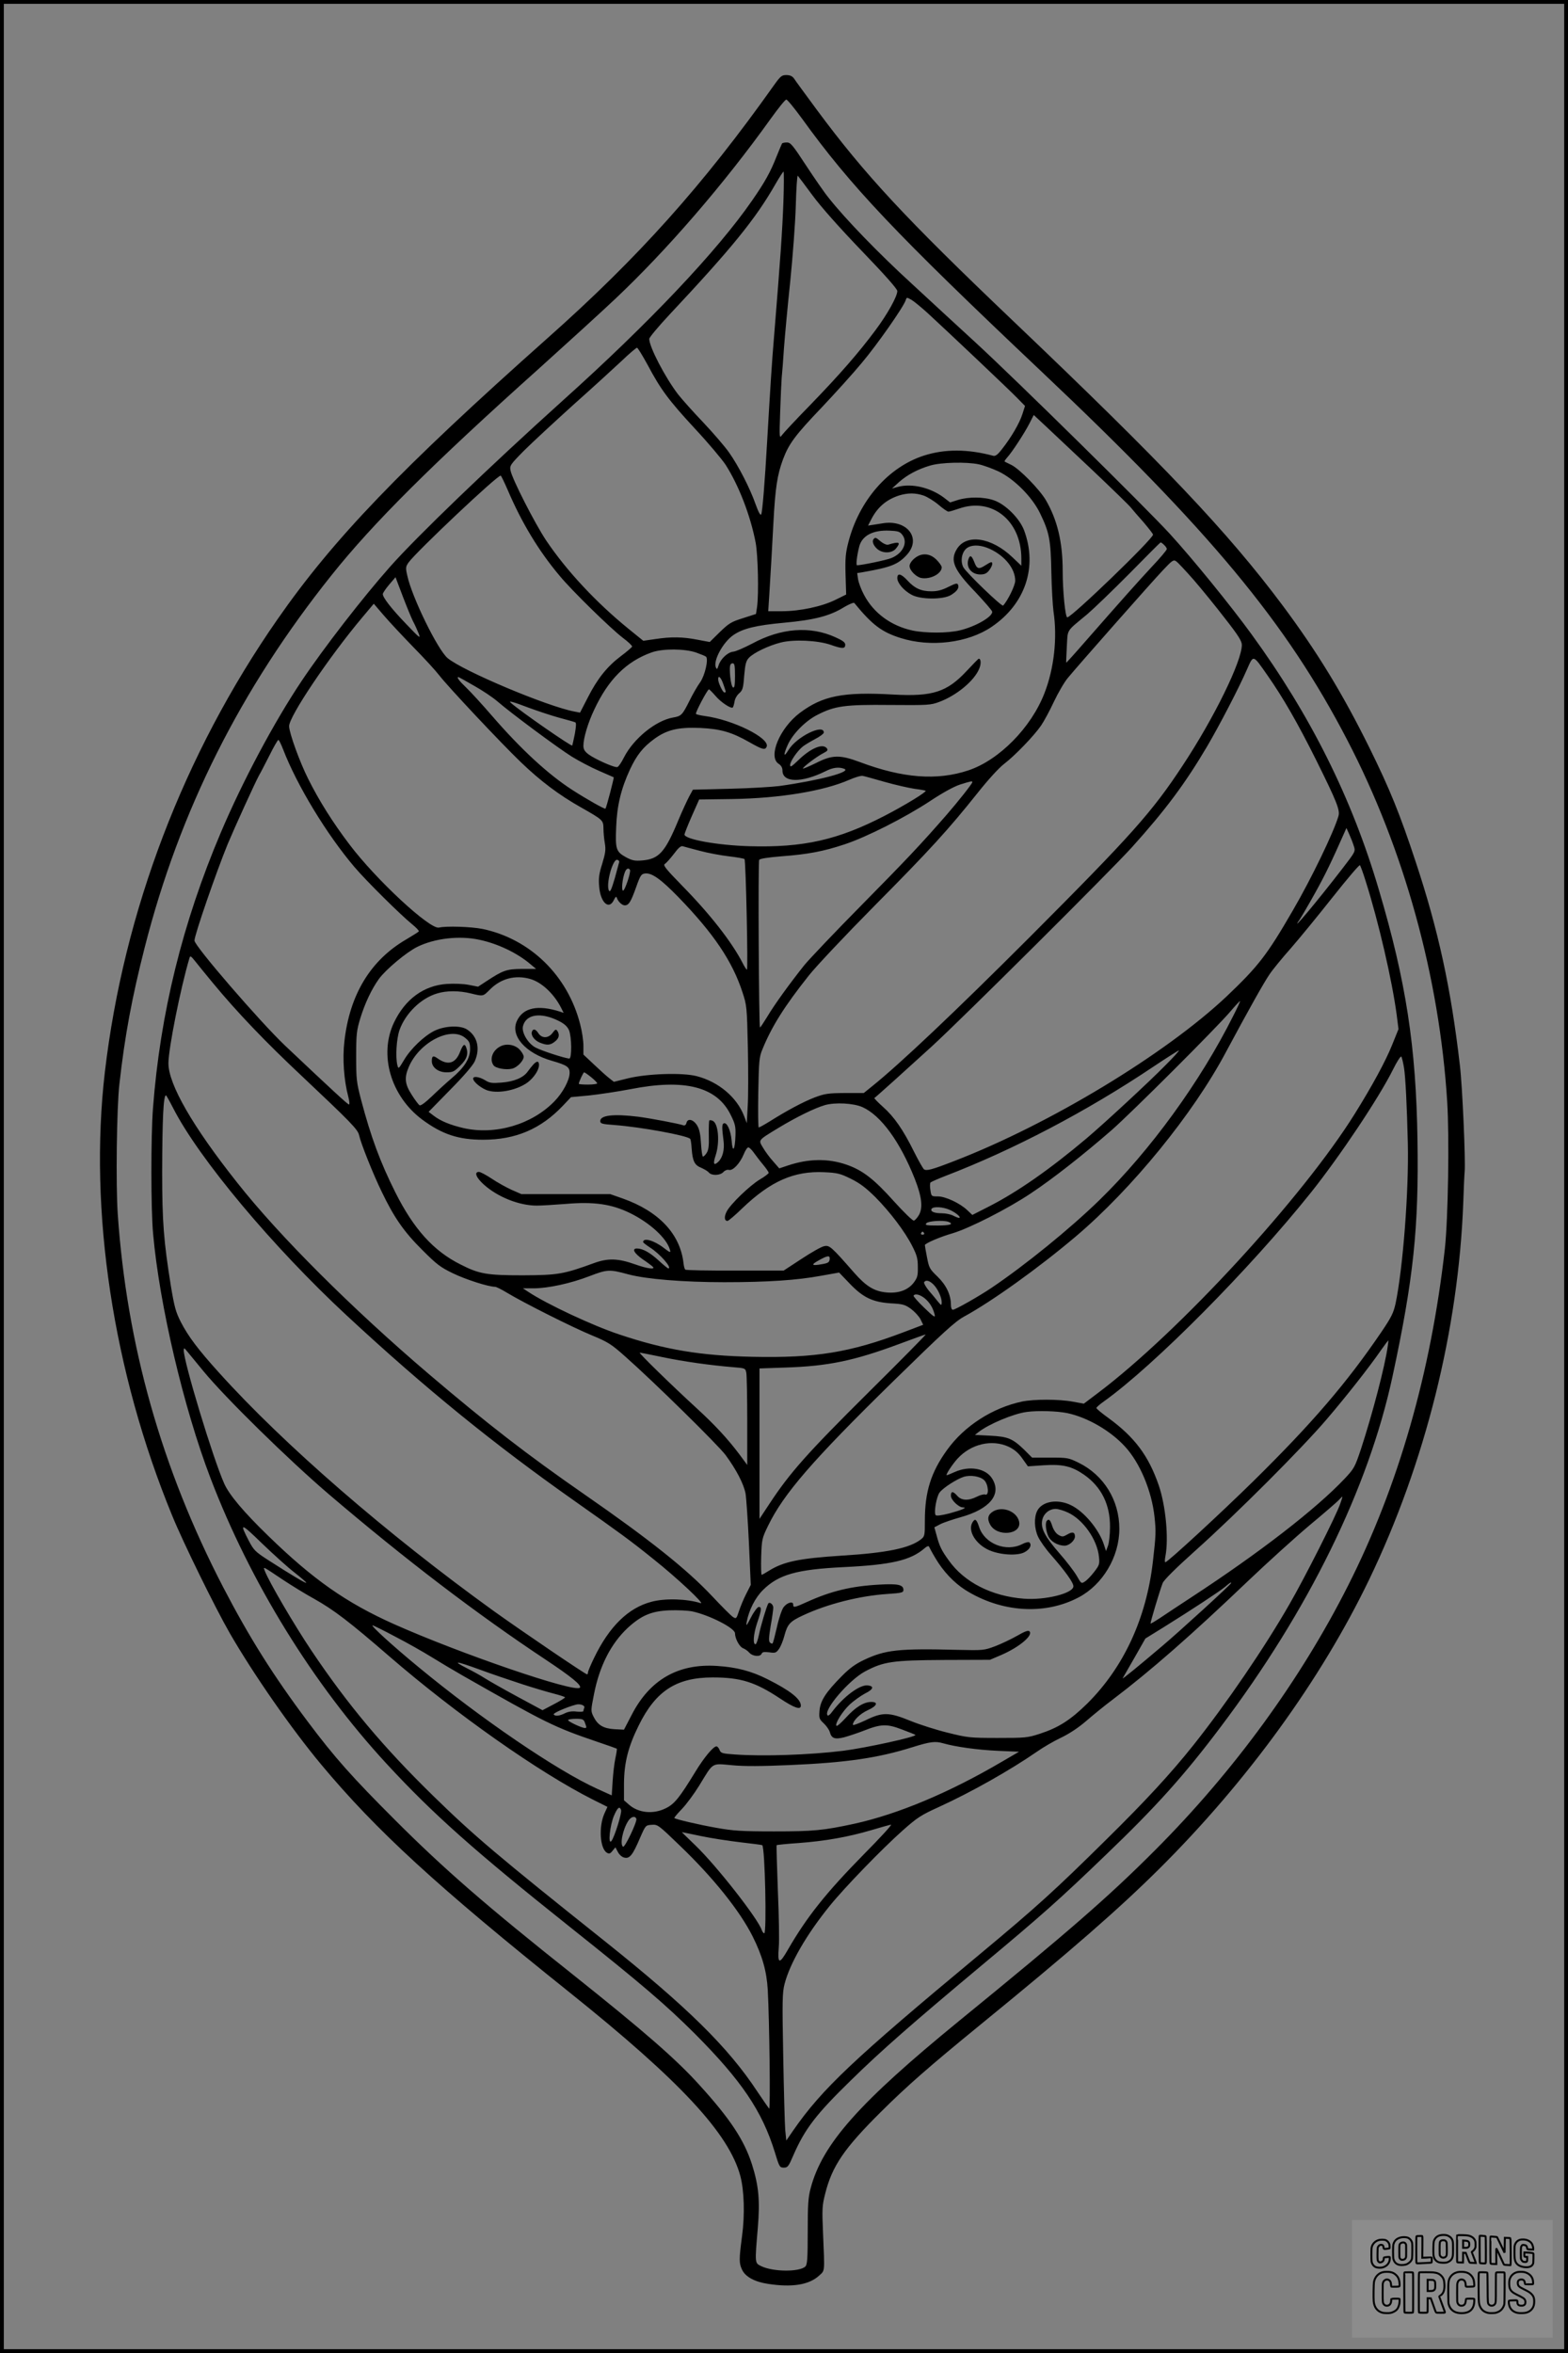 <?xml version="1.0" encoding="UTF-8"?>
<svg xmlns="http://www.w3.org/2000/svg" version="1.0" width="1024pt" height="1536pt" viewBox="0 0 1024 1536" preserveAspectRatio="xMidYMid meet">
  <rect x="0" y="0" width="1024" height="1536" fill="#808080" stroke="none"/>
  <g transform="translate(0.00 0.00) scale(1)">
    <g transform="translate(0,1536) scale(0.1,-0.1)" fill="#000000" stroke="none">
      <path d="M5054 14803 c-461 -650 -885 -1124 -1479 -1651 -957 -851 -1398 -1310 -1763 -1835 -613 -880 -1004 -1908 -1127 -2954 -106 -908 53 -1958 440 -2898 71 -174 279 -598 375 -765 154 -267 402 -624 598 -859 359 -430 752 -791 1624 -1489 723 -579 1039 -920 1113 -1197 25 -95 30 -253 11 -392 -20 -152 -20 -177 0 -219 22 -47 83 -80 171 -93 156 -24 266 -6 331 53 40 37 38 15 27 276 -7 160 -6 182 14 260 45 180 123 295 365 535 168 167 313 294 646 566 597 487 906 757 1171 1020 576 573 1056 1235 1371 1889 366 761 583 1632 614 2460 3 91 7 181 9 200 7 66 -15 565 -31 695 -58 503 -141 884 -289 1330 -102 309 -167 470 -300 740 -176 356 -341 627 -569 933 -358 479 -777 921 -1761 1858 -700 667 -966 952 -1282 1379 -73 99 -140 190 -148 203 -11 15 -26 22 -50 22 -30 0 -38 -7 -81 -67z m182 -215 c321 -445 610 -750 1564 -1652 1102 -1041 1601 -1641 1998 -2406 371 -712 602 -1547 653 -2360 15 -237 6 -764 -15 -960 -91 -810 -304 -1552 -632 -2200 -311 -616 -745 -1211 -1259 -1726 -303 -304 -565 -532 -1280 -1115 -655 -535 -895 -805 -971 -1094 -16 -58 -19 -108 -19 -282 0 -177 -3 -215 -15 -228 -38 -37 -211 -36 -289 2 -42 21 -42 14 -22 250 15 179 6 276 -39 417 -51 157 -141 294 -341 514 -152 169 -364 353 -831 725 -563 447 -837 685 -1159 1007 -281 281 -394 408 -568 640 -228 304 -384 553 -554 880 -402 775 -629 1579 -688 2435 -13 188 -7 700 11 850 35 313 82 565 165 890 227 892 626 1687 1220 2430 271 340 660 727 1358 1352 182 164 405 367 495 452 338 319 709 748 1016 1177 49 68 94 124 101 124 7 0 52 -55 101 -122z"></path>
      <path d="M5107 14423 c-3 -5 -19 -44 -37 -88 -39 -99 -75 -164 -159 -285 -227 -328 -671 -798 -1236 -1305 -474 -427 -949 -883 -1128 -1085 -178 -201 -431 -527 -577 -745 -179 -267 -385 -653 -528 -990 -250 -589 -396 -1181 -443 -1800 -14 -187 -14 -660 1 -820 41 -461 199 -1135 375 -1595 259 -678 669 -1343 1150 -1864 303 -328 574 -569 1202 -1069 471 -375 621 -504 809 -691 306 -307 441 -506 524 -775 29 -96 32 -101 59 -101 25 0 31 8 61 78 76 175 149 270 378 493 198 194 398 369 849 746 397 331 514 435 812 722 331 317 515 522 752 837 575 762 966 1559 1123 2289 137 637 172 969 163 1543 -9 609 -75 1037 -252 1633 -176 598 -446 1139 -832 1669 -139 191 -385 493 -534 656 -160 174 -993 995 -1269 1249 -108 99 -297 273 -420 387 -213 195 -428 417 -538 556 -28 34 -94 130 -148 212 -87 133 -101 150 -125 150 -15 0 -30 -3 -32 -7z m9 -385 c-7 -186 -19 -361 -60 -863 -15 -174 -26 -352 -46 -695 -15 -264 -31 -464 -39 -478 -5 -9 -18 15 -36 65 -37 106 -113 253 -173 338 -27 39 -103 127 -168 196 -66 69 -140 152 -166 185 -84 110 -188 309 -188 362 0 9 59 80 131 157 406 433 563 625 693 853 26 45 50 82 53 82 3 0 3 -91 -1 -202z m190 47 c55 -75 176 -211 321 -362 153 -159 233 -249 233 -263 0 -35 -65 -152 -143 -256 -107 -144 -233 -289 -424 -486 -93 -95 -176 -184 -186 -198 -17 -24 -18 -20 -12 150 3 96 8 198 10 225 3 28 10 115 15 195 6 80 24 276 41 435 16 160 33 381 36 493 3 112 9 199 13 195 4 -4 47 -62 96 -128z m748 -765 c119 -109 538 -505 590 -559 l50 -51 -17 -53 c-19 -60 -73 -152 -132 -227 -30 -39 -45 -50 -60 -45 -165 44 -314 45 -451 1 -233 -75 -424 -293 -494 -567 -18 -70 -21 -105 -18 -212 l4 -128 -71 -35 c-87 -43 -231 -74 -349 -74 l-89 0 7 108 c11 184 16 261 27 472 12 226 25 311 63 413 38 100 78 155 252 337 86 91 204 221 261 290 100 118 275 368 288 411 6 19 7 19 37 2 17 -10 62 -47 102 -83z m-1824 -343 c85 -160 136 -229 310 -417 85 -91 173 -196 198 -233 86 -134 163 -332 197 -510 15 -81 21 -333 9 -420 l-7 -45 -84 -27 c-77 -24 -92 -33 -152 -91 l-66 -65 -80 15 c-96 19 -173 20 -277 4 l-77 -11 -95 77 c-213 173 -406 380 -540 579 -73 110 -222 401 -232 456 -6 31 -2 38 87 128 52 52 198 187 324 301 127 113 270 244 318 289 48 46 92 83 97 83 5 0 36 -51 70 -113z m2901 -683 c129 -122 243 -233 254 -247 11 -14 48 -57 83 -96 34 -40 62 -76 62 -81 0 -28 -531 -540 -560 -540 -13 0 -30 171 -30 302 0 190 -35 335 -111 465 -42 70 -170 201 -224 228 -22 10 -42 21 -44 22 -3 2 5 13 16 26 31 33 117 165 147 225 l27 53 73 -68 c40 -37 178 -168 307 -289z m-739 35 c29 -6 87 -27 128 -46 103 -49 220 -166 272 -273 61 -126 70 -173 74 -385 2 -104 9 -220 14 -257 26 -172 4 -372 -59 -533 -87 -225 -296 -437 -497 -504 -205 -68 -428 -51 -708 54 -131 49 -181 48 -287 -6 -45 -22 -83 -38 -85 -36 -6 6 93 81 134 101 27 14 31 20 21 32 -27 33 -106 -1 -186 -79 -44 -42 -53 -48 -53 -31 0 24 47 92 83 121 14 11 51 33 81 49 31 16 56 35 56 42 0 60 -177 -27 -230 -113 -33 -54 -36 -35 -5 34 33 72 116 156 194 195 113 58 179 67 471 64 252 -2 268 -1 324 20 113 42 229 138 261 217 13 30 12 65 -3 65 -3 0 -38 -36 -79 -80 -129 -138 -222 -168 -478 -154 -329 19 -463 -8 -612 -120 -131 -99 -209 -286 -138 -332 17 -11 25 -26 25 -44 0 -80 125 -82 282 -4 47 24 87 29 122 15 49 -19 -164 -76 -424 -112 -47 -6 -193 -15 -325 -18 l-240 -6 -24 -44 c-13 -25 -46 -95 -72 -158 -86 -207 -126 -251 -236 -260 -48 -4 -65 0 -103 20 -67 37 -72 52 -66 197 5 141 32 252 91 379 44 93 84 143 156 196 83 61 157 79 301 73 134 -6 208 -28 322 -93 86 -49 103 -53 113 -29 21 56 -221 176 -405 200 -29 4 -55 10 -57 14 -5 8 75 160 85 160 3 0 22 -19 42 -42 35 -42 103 -87 114 -76 3 4 8 21 11 38 2 18 16 42 30 54 23 20 27 33 33 115 7 77 12 97 31 117 31 33 129 80 209 100 84 21 239 14 324 -15 76 -27 96 -27 96 0 0 15 -15 27 -64 49 -165 75 -355 61 -545 -42 -52 -27 -107 -51 -122 -52 -36 -3 -83 -47 -96 -89 -9 -27 -11 -29 -18 -14 -19 44 47 165 114 211 62 43 147 64 333 81 196 18 298 44 391 102 32 19 62 31 66 27 117 -143 179 -190 303 -229 196 -62 440 -32 594 73 220 149 301 391 212 630 -29 77 -121 170 -197 196 -65 23 -166 24 -236 2 l-50 -16 -40 31 c-88 66 -209 95 -300 71 l-40 -11 45 41 c54 48 123 85 205 109 70 21 236 25 317 8z m-3077 -166 c91 -214 204 -401 340 -562 81 -98 332 -343 413 -405 35 -26 62 -52 60 -57 -2 -5 -34 -33 -73 -62 -89 -67 -153 -146 -216 -270 l-51 -99 -36 7 c-175 32 -731 266 -829 349 -65 55 -233 398 -263 538 -12 52 -11 58 8 86 51 71 587 577 602 567 4 -2 24 -44 45 -92z m2717 -38 c25 -9 69 -36 97 -60 29 -25 58 -45 65 -45 6 0 37 9 69 20 214 75 406 -77 407 -324 l0 -49 -58 55 c-137 131 -301 155 -363 54 -46 -75 -21 -134 121 -281 60 -64 110 -121 110 -129 0 -34 -111 -97 -212 -121 -79 -19 -223 -19 -309 -1 -139 30 -253 113 -316 232 -18 33 -35 79 -39 101 l-6 42 38 6 c182 32 229 50 287 114 95 105 5 227 -151 206 -20 -3 -52 -8 -70 -11 l-33 -5 20 39 c41 81 100 131 184 158 57 17 105 17 159 -1z m-141 -254 c41 -50 7 -123 -70 -154 -31 -13 -194 -47 -224 -47 -8 0 -1 62 14 121 18 72 89 110 198 105 53 -2 67 -6 82 -25z m1711 -68 c10 -9 18 -21 18 -27 0 -7 -44 -59 -98 -116 -92 -99 -192 -211 -447 -502 -60 -69 -111 -125 -112 -124 -1 0 1 48 4 105 7 117 -8 94 133 211 41 35 165 154 275 265 110 112 202 204 204 204 3 1 13 -6 23 -16z m-1136 -27 c98 -46 164 -129 164 -207 0 -31 -50 -132 -79 -162 -9 -9 -241 215 -260 250 -23 45 -7 112 33 131 35 18 88 13 142 -12z m1330 -202 c52 -60 144 -173 204 -251 87 -111 110 -148 110 -173 0 -106 -179 -473 -385 -785 -201 -306 -334 -455 -1004 -1126 -482 -482 -845 -825 -1023 -968 l-57 -46 -123 0 c-110 -1 -131 -4 -198 -29 -75 -29 -180 -85 -296 -158 -34 -21 -65 -38 -69 -38 -4 0 -5 102 -3 228 4 207 6 232 27 282 61 150 145 283 304 483 44 56 236 260 426 452 366 369 484 499 674 737 68 86 140 165 174 191 71 54 197 185 242 251 18 26 56 96 83 154 28 59 69 130 92 157 65 79 544 622 620 702 62 66 70 71 87 59 11 -7 62 -62 115 -122z m-5099 -269 c12 -22 28 -58 37 -80 14 -37 8 -32 -80 60 -99 103 -154 174 -154 197 0 7 19 35 41 61 l42 49 47 -124 c26 -68 56 -141 67 -163z m3 -170 c70 -71 146 -154 169 -184 56 -73 402 -441 532 -566 128 -123 250 -215 394 -296 144 -82 145 -83 146 -138 0 -25 4 -68 9 -96 7 -41 4 -64 -17 -133 -21 -66 -25 -96 -20 -149 8 -105 64 -156 96 -88 10 21 16 25 19 15 8 -25 34 -50 52 -50 26 0 40 22 74 118 28 79 34 87 59 90 44 5 103 -37 217 -154 231 -238 353 -419 419 -622 28 -85 29 -95 35 -359 3 -150 3 -323 -1 -384 l-6 -111 -17 45 c-47 124 -167 225 -310 262 -92 24 -319 17 -448 -14 l-93 -23 -32 25 c-18 14 -62 54 -99 89 l-68 64 0 58 c0 32 -9 94 -21 139 -81 319 -327 558 -638 623 -75 15 -238 20 -284 9 -58 -15 -412 313 -586 544 -107 141 -198 285 -269 428 -54 107 -123 297 -124 342 -2 62 260 452 479 712 l74 88 66 -77 c36 -42 123 -135 193 -207z m1847 -35 c31 -11 60 -23 64 -27 17 -17 -8 -123 -38 -166 -17 -23 -49 -78 -71 -123 -46 -92 -53 -99 -107 -108 -113 -20 -257 -137 -320 -260 -16 -32 -35 -61 -43 -63 -16 -7 -146 51 -189 83 -25 19 -33 33 -33 56 0 49 29 148 70 234 92 198 210 316 375 375 72 26 218 25 292 -1z m3730 -148 c104 -149 196 -309 318 -553 135 -272 157 -327 146 -366 -30 -104 -177 -409 -299 -618 -168 -290 -224 -362 -431 -559 -401 -378 -1157 -835 -1779 -1075 -144 -56 -181 -66 -198 -54 -6 5 -35 55 -64 113 -72 146 -131 230 -203 294 -34 30 -59 57 -57 58 13 9 214 190 375 337 199 182 1169 1147 1307 1300 219 243 348 416 492 660 77 131 205 376 259 500 44 99 38 100 134 -37z m-3477 -3 c0 -60 -3 -80 -12 -77 -8 3 -15 31 -19 69 -6 72 -3 89 17 89 11 0 14 -18 14 -81z m-1705 -65 c54 -30 124 -77 154 -103 89 -77 391 -301 485 -360 47 -29 127 -71 178 -93 51 -22 94 -41 96 -42 3 -3 -48 -199 -54 -205 -4 -5 -125 63 -219 124 -155 100 -332 263 -520 480 -62 72 -138 155 -169 185 -49 47 -66 70 -52 70 2 0 48 -25 101 -56z m1629 9 c19 -55 19 -53 6 -53 -10 0 -40 63 -40 86 0 30 19 12 34 -33z m-1271 -153 c57 -21 147 -51 198 -65 52 -14 99 -27 105 -30 8 -2 7 -24 -2 -76 -8 -40 -16 -74 -17 -76 -7 -6 -338 223 -401 279 -19 16 12 8 117 -32z m-1604 -272 c90 -234 284 -554 466 -768 80 -94 303 -314 377 -374 26 -21 46 -42 43 -46 -2 -4 -40 -27 -83 -53 -232 -135 -369 -360 -403 -666 -13 -112 -3 -252 25 -358 8 -29 10 -53 5 -53 -8 0 -110 94 -418 385 -164 156 -591 650 -591 685 0 36 141 444 217 630 43 103 179 402 205 449 11 18 41 78 69 132 27 55 53 99 57 99 4 0 18 -28 31 -62z m3928 -212 c67 -19 155 -39 194 -45 39 -5 72 -11 74 -13 8 -7 -137 -96 -269 -164 -304 -157 -529 -208 -882 -198 -209 6 -425 45 -424 77 1 7 22 61 48 120 l48 108 219 3 c308 5 593 52 760 125 39 17 79 29 90 26 11 -2 75 -20 142 -39z m573 -2 c0 -9 -94 -128 -169 -214 -169 -194 -267 -297 -556 -590 -171 -173 -338 -349 -372 -390 -97 -122 -197 -260 -243 -338 -24 -39 -45 -71 -47 -69 -7 8 -13 1083 -5 1094 5 8 58 16 144 23 173 13 275 32 413 78 143 47 396 175 561 284 83 55 155 94 195 107 71 22 79 24 79 15z m2491 -416 c12 -36 11 -37 -72 -145 -167 -217 -355 -441 -281 -335 10 15 56 93 101 174 69 124 106 202 193 398 l11 25 18 -40 c10 -22 24 -57 30 -77z m-4271 -32 c52 -14 138 -30 190 -36 52 -6 98 -14 102 -18 9 -9 24 -722 16 -722 -3 0 -16 19 -28 43 -70 137 -214 321 -395 505 -112 115 -127 135 -112 143 9 6 35 35 58 65 28 38 45 53 57 50 9 -3 60 -16 112 -30z m-526 -72 c-1 -5 -14 -53 -29 -107 -22 -75 -31 -94 -38 -81 -22 39 25 212 55 201 7 -2 13 -8 12 -13z m4874 -124 c85 -267 173 -649 203 -873 l12 -95 -42 -104 c-42 -105 -129 -265 -243 -448 -340 -546 -1147 -1423 -1676 -1822 l-94 -71 -71 13 c-91 17 -254 17 -332 1 -194 -41 -378 -160 -490 -316 -105 -145 -145 -273 -145 -459 0 -101 -1 -105 -26 -125 -73 -57 -222 -88 -518 -106 -278 -18 -379 -39 -475 -99 -22 -14 -43 -26 -47 -26 -3 0 -5 53 -3 118 4 113 5 120 45 202 101 208 288 425 815 941 329 322 406 392 464 424 182 99 489 319 731 524 366 310 766 800 980 1203 141 263 247 453 285 508 20 30 83 107 139 170 55 63 178 213 272 332 95 120 175 214 179 210 4 -4 21 -50 37 -102z m-4804 72 c8 -14 -35 -142 -46 -136 -11 7 -3 80 13 121 9 23 23 30 33 15z m-982 -457 c118 -25 245 -85 332 -159 l37 -31 -93 0 c-101 -1 -123 -9 -234 -82 l-52 -34 -61 12 c-36 7 -96 9 -143 6 -150 -10 -272 -99 -345 -252 -100 -210 -21 -481 185 -634 130 -96 236 -131 397 -131 213 0 377 70 522 223 l52 55 118 11 c65 7 186 25 270 41 355 70 565 16 655 -168 29 -58 33 -76 31 -134 -3 -97 -19 -118 -25 -34 -6 67 -30 121 -51 113 -13 -4 -13 -28 -2 -113 8 -59 -6 -112 -35 -139 -29 -27 -35 -12 -16 44 28 87 17 211 -21 225 -9 4 -18 4 -21 2 -2 -3 -4 -46 -3 -97 2 -68 -2 -97 -14 -115 -8 -13 -19 -24 -24 -24 -5 0 -10 38 -13 83 -3 59 -10 94 -24 118 -24 41 -63 52 -71 19 -3 -13 -11 -19 -20 -16 -26 10 -211 45 -294 56 -162 20 -249 10 -249 -28 0 -17 11 -20 93 -26 172 -13 472 -68 494 -90 4 -3 8 -32 10 -64 6 -82 19 -108 62 -125 20 -9 43 -22 50 -31 19 -22 74 -20 95 3 10 11 25 17 36 14 26 -7 72 42 97 102 10 25 23 45 30 45 6 0 22 -15 34 -32 13 -18 40 -54 61 -79 21 -25 38 -50 38 -55 0 -5 -26 -25 -57 -43 -67 -40 -193 -162 -217 -209 -18 -34 -16 -62 5 -62 6 0 50 37 97 83 185 177 338 244 534 235 88 -4 106 -9 175 -43 59 -29 98 -59 159 -119 96 -97 193 -224 242 -321 30 -59 36 -81 36 -136 1 -56 -3 -70 -26 -101 -38 -50 -100 -72 -178 -65 -80 7 -134 40 -212 129 -149 170 -161 181 -196 173 -18 -3 -84 -41 -148 -83 l-116 -76 -318 0 c-175 -1 -321 2 -325 6 -4 4 -9 22 -11 40 -21 192 -161 341 -399 425 l-80 28 -290 0 -290 0 -64 28 c-35 16 -93 48 -130 73 -36 24 -74 44 -83 44 -33 0 -19 -37 31 -82 91 -82 231 -138 347 -138 27 0 112 5 189 11 183 16 300 -1 420 -60 130 -64 239 -164 260 -239 6 -21 3 -21 -39 11 -64 50 -136 70 -136 39 0 -4 20 -19 44 -35 66 -41 149 -137 120 -137 -3 0 -32 23 -63 52 -57 52 -104 78 -141 78 -36 0 -19 -31 38 -71 30 -20 59 -42 65 -48 20 -20 -35 -13 -114 15 -112 40 -178 42 -269 9 -200 -73 -237 -79 -465 -80 -235 0 -285 8 -408 71 -176 88 -305 231 -425 470 -99 198 -159 359 -224 605 -30 115 -32 135 -32 284 0 145 3 168 27 248 30 97 73 189 121 256 44 61 180 175 251 210 114 56 275 75 407 46z m-1744 -279 c161 -195 349 -391 587 -614 314 -296 362 -345 370 -382 12 -55 91 -253 148 -370 81 -169 146 -262 266 -381 94 -94 118 -112 201 -152 83 -40 230 -87 273 -87 8 0 44 -18 80 -40 108 -65 424 -224 550 -276 108 -45 128 -57 220 -139 188 -166 607 -578 656 -644 69 -94 118 -187 130 -251 5 -30 15 -177 22 -325 l12 -271 -30 -59 c-17 -33 -38 -84 -47 -112 -17 -51 -18 -52 -40 -38 -13 9 -73 69 -135 135 -165 176 -413 373 -836 666 -372 258 -631 458 -1014 784 -498 424 -977 901 -1252 1250 -292 368 -449 642 -449 779 0 96 79 491 137 686 5 18 9 16 37 -19 17 -22 69 -85 114 -140z m2073 24 c75 -21 155 -95 203 -188 l17 -34 -23 8 c-144 46 -240 27 -281 -58 -48 -97 53 -213 228 -263 97 -28 115 -40 115 -78 0 -47 -44 -130 -100 -187 -147 -151 -385 -221 -593 -174 -86 20 -150 46 -195 81 l-33 25 140 143 c90 91 148 159 161 186 38 85 18 166 -52 210 -45 27 -143 23 -211 -10 -67 -33 -155 -117 -198 -190 -36 -60 -37 -61 -44 -34 -13 53 -6 171 14 229 39 109 140 208 246 239 61 19 143 19 220 0 82 -20 79 -20 124 25 71 72 165 97 262 70z m4593 -241 c-215 -430 -542 -880 -875 -1204 -191 -186 -483 -423 -704 -572 -83 -56 -237 -143 -252 -143 -8 0 -13 13 -13 33 0 65 -31 129 -88 184 -51 49 -55 57 -68 125 -8 40 -14 76 -14 80 0 11 99 54 180 77 111 33 361 160 512 261 142 94 342 251 528 413 129 113 683 666 775 774 33 39 61 69 63 68 2 -2 -18 -45 -44 -96z m-4402 -35 c35 -18 53 -35 64 -59 18 -44 19 -185 2 -185 -28 1 -182 51 -221 72 -50 27 -91 98 -82 138 19 80 117 95 237 34z m-613 -110 c27 -22 31 -33 31 -73 0 -61 -38 -121 -123 -192 -34 -29 -92 -82 -128 -117 -42 -40 -72 -62 -79 -57 -7 4 -30 35 -51 68 -45 70 -50 111 -19 183 70 162 276 267 369 188z m4575 -175 c-112 -114 -401 -381 -519 -481 -240 -202 -448 -347 -633 -442 l-112 -57 -33 31 c-48 46 -143 90 -192 90 -42 0 -43 0 -49 42 -4 23 -3 45 1 49 4 4 49 24 98 43 445 171 921 421 1350 708 94 63 172 112 174 111 3 -2 -35 -44 -85 -94z m1555 -19 c10 -63 19 -246 25 -495 7 -310 -32 -814 -80 -1044 -14 -62 -27 -89 -92 -185 -227 -334 -453 -597 -838 -976 -211 -207 -550 -520 -573 -528 -5 -2 -5 16 0 40 22 115 2 329 -44 463 -66 191 -156 313 -329 439 -43 31 -78 60 -78 65 0 4 21 23 48 42 328 234 954 865 1353 1364 189 237 444 618 536 803 25 51 50 89 54 85 4 -4 12 -37 18 -73z m-5308 -62 c21 -17 39 -35 39 -40 0 -4 -27 -8 -60 -8 -33 0 -60 2 -60 5 0 12 29 75 35 75 3 0 24 -14 46 -32z m-2731 -200 c168 -330 652 -908 1135 -1356 512 -475 956 -836 1490 -1212 292 -206 359 -254 514 -379 151 -120 340 -297 306 -286 -87 28 -231 33 -320 9 -151 -39 -276 -161 -375 -366 -22 -45 -40 -88 -40 -95 0 -7 -3 -13 -6 -13 -11 0 -429 284 -609 413 -698 503 -1372 1087 -1796 1558 -133 147 -199 234 -248 329 -33 65 -42 97 -65 235 -47 292 -57 419 -57 745 1 347 8 500 25 500 2 0 23 -37 46 -82z m4502 5 c121 -54 246 -226 342 -468 46 -117 54 -187 28 -235 -11 -19 -26 -36 -34 -38 -8 -1 -66 55 -131 127 -129 144 -204 202 -308 238 -121 42 -250 40 -386 -6 l-54 -18 -40 46 c-23 25 -52 65 -66 89 -31 52 -36 46 102 130 116 70 234 128 302 148 67 19 186 13 245 -13z m573 -672 c40 -18 77 -51 57 -51 -5 0 -23 7 -38 15 -16 8 -49 15 -74 15 -50 0 -76 12 -66 29 11 17 76 13 121 -8z m-11 -77 c38 -15 10 -24 -70 -24 -76 0 -85 2 -74 15 13 15 111 21 144 9z m-159 -74 c3 -5 -1 -10 -10 -10 -9 0 -13 5 -10 10 3 6 8 10 10 10 2 0 7 -4 10 -10z m-617 -172 c-2 -18 -12 -24 -48 -30 -70 -13 -77 -5 -24 24 60 34 76 35 72 6z m-1314 -97 c117 -31 358 -51 626 -51 284 0 475 13 632 42 l118 21 68 -71 c89 -93 151 -122 270 -130 77 -4 92 -8 131 -36 23 -17 51 -47 62 -67 l18 -37 -132 -50 c-343 -130 -572 -168 -982 -159 -339 7 -573 46 -871 146 -175 58 -475 199 -594 278 l-35 23 69 0 c95 0 243 32 367 80 115 44 129 45 253 11z m1992 -66 c29 -29 54 -84 54 -117 -1 -22 -2 -22 -26 7 -13 17 -40 49 -60 72 -19 24 -32 47 -29 53 11 17 35 11 61 -15z m-56 -91 c33 -28 53 -62 64 -106 5 -22 -6 -15 -68 45 -41 39 -72 75 -70 79 10 16 43 7 74 -18z m-371 -616 c-396 -393 -510 -521 -643 -723 l-66 -100 0 491 0 491 173 6 c274 9 443 44 732 151 94 35 174 64 180 65 5 0 -164 -171 -376 -381z m3394 305 c-18 -131 -101 -446 -175 -672 -40 -119 -44 -127 -107 -194 -185 -196 -554 -482 -1001 -774 -80 -52 -171 -113 -204 -135 -32 -21 -60 -38 -62 -36 -3 4 58 209 79 264 8 20 84 96 217 215 265 237 691 663 854 854 129 151 275 336 356 453 24 34 45 62 46 62 2 0 0 -17 -3 -37z m-7735 -163 c143 -174 553 -576 817 -802 503 -429 969 -784 1420 -1083 164 -109 236 -167 222 -182 -34 -34 -781 222 -1214 415 -313 140 -529 292 -821 576 -161 156 -256 269 -288 342 -74 166 -265 797 -264 870 1 17 3 16 21 -6 11 -14 59 -72 107 -130z m2998 91 c137 -29 317 -54 465 -66 76 -6 77 -7 83 -37 3 -17 6 -159 6 -316 l0 -285 -51 69 c-76 101 -160 192 -278 300 -169 155 -383 364 -373 364 5 0 71 -13 148 -29z m2646 -366 c130 -28 280 -114 375 -218 98 -106 175 -291 193 -461 10 -96 9 -115 -11 -291 -43 -370 -190 -688 -428 -925 -110 -108 -188 -158 -311 -198 -80 -26 -95 -27 -275 -27 -181 0 -197 2 -325 34 -74 18 -184 53 -243 77 -142 58 -183 59 -295 4 -45 -21 -82 -35 -82 -29 0 27 48 73 97 95 60 27 72 54 23 54 -48 0 -103 -34 -164 -101 -31 -34 -59 -59 -63 -55 -13 12 38 94 87 140 26 24 71 56 99 71 55 27 62 48 18 53 -52 6 -158 -73 -234 -174 -11 -16 -24 -26 -28 -22 -32 31 138 230 244 287 122 65 181 73 516 75 l300 1 75 32 c117 51 209 128 183 154 -8 8 -30 0 -82 -30 -39 -22 -104 -53 -144 -68 -70 -26 -76 -27 -242 -23 -388 10 -474 0 -613 -66 -57 -27 -95 -55 -147 -108 -102 -103 -138 -159 -143 -223 -4 -49 -2 -55 28 -83 17 -16 35 -42 39 -56 11 -42 32 -50 93 -35 29 8 87 27 128 43 114 45 152 46 251 8 46 -17 85 -33 87 -35 12 -12 -328 -86 -473 -104 -220 -27 -522 -37 -704 -24 -85 6 -93 8 -102 30 -4 12 -14 23 -20 23 -21 0 -82 -74 -138 -166 -104 -170 -136 -210 -193 -238 -82 -41 -179 -31 -241 24 l-32 28 0 109 c1 136 27 240 96 379 111 226 246 314 484 314 181 0 277 -30 437 -136 96 -64 138 -78 138 -48 0 43 -69 98 -219 173 -103 52 -201 78 -328 86 -254 17 -440 -90 -558 -320 l-50 -96 -62 3 c-73 5 -109 26 -137 82 -18 37 -18 40 3 146 36 185 111 331 221 434 89 81 154 109 271 114 52 2 120 -1 150 -7 112 -24 279 -109 279 -143 0 -34 29 -88 52 -97 13 -5 32 -18 42 -30 22 -24 71 -28 80 -6 4 11 16 13 49 9 40 -6 46 -4 65 23 11 16 27 55 35 87 20 74 36 92 123 132 159 74 368 127 552 139 90 6 102 9 102 26 0 34 -36 42 -156 35 -185 -10 -316 -42 -473 -113 -84 -38 -91 -39 -91 -17 0 24 -40 13 -63 -18 -11 -15 -31 -73 -43 -129 -13 -56 -25 -104 -29 -107 -3 -3 -11 0 -17 6 -9 9 -7 35 5 109 10 54 17 108 17 119 0 21 -25 40 -33 26 -11 -19 -49 -146 -60 -201 -7 -34 -17 -63 -22 -64 -20 -4 -15 64 9 137 30 88 32 106 11 106 -8 0 -31 -30 -50 -67 -29 -56 -34 -62 -29 -33 14 78 56 161 107 211 102 101 221 134 525 149 313 15 439 44 531 124 13 12 25 16 28 10 2 -5 20 -39 41 -74 51 -87 121 -161 196 -209 234 -147 519 -166 741 -48 157 83 265 265 265 447 0 186 -101 350 -265 431 -67 33 -74 34 -187 34 l-118 0 -52 52 c-76 73 -106 85 -222 91 l-99 5 24 19 c65 51 228 120 314 131 73 10 200 6 267 -8z m-385 -219 c37 -18 63 -39 89 -76 l37 -52 103 7 c124 8 183 -6 264 -62 113 -79 171 -196 169 -343 0 -47 -6 -101 -13 -120 l-13 -35 -13 40 c-32 101 -131 219 -217 260 -87 42 -187 25 -219 -37 -22 -43 -20 -116 6 -171 12 -25 48 -77 81 -114 98 -112 149 -184 149 -208 0 -46 -184 -92 -324 -81 -209 16 -389 107 -490 250 -48 66 -61 93 -81 169 l-13 47 38 20 c21 11 81 31 134 46 190 53 269 149 206 251 -41 68 -148 87 -245 44 -26 -12 -49 -21 -52 -21 -10 0 34 68 70 108 89 97 225 128 334 78z m-160 -218 c28 -26 34 -104 7 -94 -8 3 -33 -3 -54 -14 -55 -28 -101 -26 -128 5 -28 32 -42 32 -42 1 0 -27 51 -76 78 -76 34 0 -6 -17 -87 -39 -55 -14 -87 -18 -91 -11 -12 19 6 120 26 147 23 31 112 88 159 103 43 13 106 3 132 -22z m2326 -153 c-24 -73 -233 -486 -332 -657 -162 -283 -414 -652 -629 -922 -146 -183 -308 -359 -569 -616 -335 -331 -453 -438 -828 -750 -821 -682 -1027 -876 -1216 -1149 l-44 -64 -7 69 c-3 38 -9 254 -13 479 -7 367 -6 417 9 475 35 135 144 323 294 508 97 120 339 370 476 492 97 86 120 101 239 155 212 97 463 239 637 359 41 29 113 71 160 93 54 26 113 65 164 109 44 38 121 101 172 139 248 188 512 419 886 776 125 119 305 282 400 362 95 79 182 154 192 166 11 11 20 21 22 21 2 0 -4 -20 -13 -45z m-1778 -59 c99 -46 191 -177 202 -289 5 -48 2 -55 -32 -99 -20 -26 -47 -54 -60 -62 -23 -15 -24 -14 -53 37 -17 29 -67 95 -113 147 -95 109 -123 163 -113 215 8 43 45 75 88 75 17 0 54 -11 81 -24z m-5052 -391 c42 -33 77 -63 77 -67 0 -7 -96 50 -250 149 -82 53 -93 64 -124 123 -64 123 -56 122 85 -15 74 -71 169 -157 212 -190z m-76 -47 c56 -37 148 -94 205 -125 128 -72 228 -148 489 -374 436 -377 979 -759 1330 -936 l96 -48 -20 -44 c-38 -86 -29 -227 16 -255 15 -9 22 -7 37 12 l19 23 16 -30 c9 -18 27 -34 42 -37 35 -9 55 16 103 129 36 82 36 82 76 85 39 3 43 0 185 -137 217 -208 390 -424 474 -591 63 -126 92 -227 99 -350 11 -204 18 -785 9 -775 -5 6 -39 55 -76 110 -192 292 -458 553 -1002 987 -694 553 -851 686 -1114 943 -328 320 -560 597 -797 950 -114 170 -276 447 -304 519 -12 32 -21 36 117 -56z m6193 -22 c0 -8 -344 -322 -450 -411 -158 -134 -264 -221 -258 -210 3 6 38 66 77 134 l71 125 123 76 c178 111 357 228 397 261 35 30 40 32 40 25z m-5462 -348 c76 -39 182 -99 237 -133 55 -34 147 -89 205 -122 546 -311 598 -337 880 -433 69 -23 127 -44 128 -45 2 -2 -2 -30 -9 -62 -7 -32 -15 -100 -18 -150 l-6 -93 -95 43 c-264 120 -757 456 -1165 793 -168 138 -316 273 -302 274 5 0 70 -32 145 -72z m832 -312 c74 -24 168 -52 208 -62 39 -10 72 -21 72 -24 0 -4 -33 -24 -73 -45 l-74 -39 -163 88 c-89 48 -186 103 -214 121 -28 18 -79 46 -113 63 -104 53 -79 51 75 -5 81 -30 208 -73 282 -97z m406 -153 c-3 -8 -6 -18 -6 -23 0 -4 -20 -5 -44 -3 -29 4 -55 0 -77 -11 -36 -18 -65 -21 -73 -7 -5 8 84 47 144 63 27 8 61 -4 56 -19z m4 -99 c12 -32 12 -34 -1 -34 -19 0 -109 42 -109 51 0 5 23 9 50 9 45 0 52 -3 60 -26z m2340 -134 c80 -23 224 -43 355 -49 l140 -6 -110 -64 c-345 -203 -680 -343 -965 -406 -204 -44 -266 -50 -525 -50 -215 0 -268 4 -375 23 -119 21 -267 56 -276 64 -2 3 20 29 49 59 29 30 80 99 114 154 94 154 77 144 213 132 81 -8 193 -7 380 1 368 16 574 46 800 117 115 36 148 40 200 25z m-2104 -435 c7 -18 -43 -178 -63 -203 -24 -28 -10 103 17 166 23 53 36 64 46 37z m100 -58 c6 -18 -75 -189 -87 -182 -22 14 -2 114 35 170 18 27 44 33 52 12z m1488 -229 c-249 -253 -375 -411 -499 -626 -56 -98 -68 -94 -59 18 4 41 1 207 -6 368 -6 161 -10 295 -8 297 2 2 67 9 144 14 174 13 325 40 474 84 63 19 121 35 129 36 8 0 -71 -86 -175 -191z m-1069 117 c66 -14 183 -32 260 -41 77 -9 141 -17 143 -19 18 -17 30 -575 13 -575 -5 0 -12 9 -16 20 -23 73 -294 419 -433 553 -50 48 -90 87 -89 87 1 0 56 -11 122 -25z"></path>
      <path d="M5971 11714 c-18 -15 -31 -35 -31 -49 0 -28 42 -71 76 -78 60 -11 134 28 134 70 0 8 -15 30 -34 49 -44 44 -99 47 -145 8z"></path>
      <path d="M5860 11586 c0 -32 43 -82 94 -109 57 -31 204 -32 255 -2 40 24 56 46 48 67 -5 13 -15 11 -63 -13 -42 -21 -71 -29 -111 -29 -67 0 -110 19 -157 71 -42 45 -66 50 -66 15z"></path>
      <path d="M5707 11843 c-14 -13 -6 -40 19 -64 35 -33 98 -33 125 0 34 42 23 48 -52 25 -9 -2 -30 7 -47 21 -32 27 -35 28 -45 18z"></path>
      <path d="M6326 11714 c-21 -54 16 -104 76 -104 28 0 42 7 57 26 21 27 28 54 14 54 -5 0 -21 -9 -38 -20 -43 -28 -55 -25 -72 20 -17 43 -27 49 -37 24z"></path>
      <path d="M3265 8528 c-50 -27 -69 -84 -42 -122 14 -20 82 -32 122 -22 33 8 75 52 75 78 0 11 -13 33 -29 49 -32 31 -87 39 -126 17z"></path>
      <path d="M3483 8411 c-10 -11 -26 -31 -36 -45 -28 -41 -91 -67 -172 -73 -63 -5 -78 -3 -108 16 -37 22 -77 28 -77 10 0 -22 58 -68 100 -79 74 -20 192 6 258 56 40 31 72 80 72 112 0 27 -14 28 -37 3z"></path>
      <path d="M3474 8626 c-9 -23 15 -57 51 -72 47 -19 68 -18 99 7 27 21 32 44 16 69 -9 13 -14 11 -31 -12 -27 -37 -70 -38 -93 -3 -18 28 -34 32 -42 11z"></path>
      <path d="M3005 8495 c-29 -77 -79 -92 -146 -45 -30 22 -39 18 -39 -17 0 -41 42 -73 96 -73 42 0 51 5 90 44 44 43 54 77 38 120 -10 26 -20 18 -39 -29z"></path>
      <path d="M6488 5495 c-35 -20 -43 -47 -23 -85 44 -86 211 -69 190 19 -16 65 -106 100 -167 66z"></path>
      <path d="M6349 5419 c-29 -55 25 -141 112 -179 73 -31 183 -37 229 -13 35 18 50 47 33 64 -5 5 -25 1 -48 -11 -104 -53 -244 2 -280 110 -18 55 -28 61 -46 29z"></path>
      <path d="M6837 5433 c-12 -11 -8 -62 8 -99 15 -36 62 -64 108 -64 29 0 67 34 67 60 0 29 -17 33 -50 13 -28 -16 -33 -16 -57 -3 -16 9 -32 31 -41 58 -13 41 -22 49 -35 35z"></path>
    </g>
  </g>
  <rect x="0.0" y="0.0" width="1024.0" height="1536.0" fill="none" stroke="black" stroke-width="5"></rect>
  <g transform="translate(882.93 1449.20) scale(0.128)" opacity="1.0">
    <rect x="0" y="0" width="1024.0" height="600.0" fill="white" fill-opacity="0.1"></rect>
    <g transform="translate(0,650) scale(0.1,-0.1)" stroke="none">
      <path fill="none" stroke="#000000" stroke-width="100" d="M4491 5720 c-164 -43 -269 -147 -319 -315 -19 -65 -29 -577 -13 -693 25 -190 116 -310 276 -367 63 -23 284 -32 370 -16 122 22 249 110 294 205 51 104 56 150 56 496 0 341 -4 385 -48 478 -46 100 -156 184 -282 217 -83 21 -241 19 -334 -5z m270 -273 c19 -12 43 -40 54 -62 18 -37 20 -64 23 -320 5 -339 -1 -384 -56 -436 -87 -82 -235 -56 -289 51 -22 43 -23 53 -23 335 0 314 7 370 52 412 34 32 66 42 139 42 53 1 73 -4 100 -22z"></path>
      <path fill="none" stroke="#000000" stroke-width="100" d="M5367 5723 c-4 -3 -7 -311 -7 -683 0 -618 1 -679 17 -691 12 -10 51 -14 152 -14 l136 0 3 248 2 248 67 -3 67 -3 34 -85 c18 -47 58 -152 89 -235 30 -82 63 -158 73 -168 14 -15 40 -19 165 -24 l148 -6 -5 34 c-4 19 -49 143 -102 276 -53 133 -96 246 -96 251 0 6 15 19 33 31 53 33 104 92 134 156 27 57 28 67 27 195 0 115 -4 144 -23 193 -31 80 -76 135 -148 183 -83 56 -166 82 -303 94 -129 11 -453 14 -463 3z m541 -300 c55 -27 77 -73 77 -163 0 -61 -4 -82 -23 -111 -34 -55 -73 -69 -191 -69 l-101 0 0 187 0 186 101 -6 c66 -4 114 -12 137 -24z"></path>
      <path fill="none" stroke="#000000" stroke-width="100" d="M6514 5685 c-4 -9 -5 -320 -2 -690 3 -511 7 -678 16 -687 19 -19 273 -30 291 -13 11 11 13 126 12 675 -1 364 -6 672 -11 685 -11 28 -27 31 -187 40 -99 6 -114 5 -119 -10z"></path>
      <path fill="none" stroke="#000000" stroke-width="100" d="M3355 5683 c-27 -3 -55 -9 -62 -15 -10 -8 -13 -150 -13 -683 0 -592 2 -674 15 -685 12 -10 52 -11 173 -6 362 15 578 29 590 38 8 7 12 46 12 129 0 108 -2 119 -20 129 -11 6 -24 9 -28 7 -4 -3 -103 -8 -221 -12 l-214 -7 5 545 c4 384 2 549 -5 556 -11 11 -120 12 -232 4z"></path>
      <path fill="none" stroke="#000000" stroke-width="100" d="M7067 5654 c-4 -4 -7 -310 -7 -680 0 -625 1 -673 18 -692 15 -18 31 -21 152 -24 l134 -3 -3 400 c-2 277 1 397 8 390 11 -11 153 -311 251 -530 96 -215 128 -281 142 -292 7 -6 82 -14 165 -17 l153 -7 11 28 c14 34 3 1333 -11 1347 -5 5 -70 11 -144 14 l-136 5 -1 -54 c-1 -30 -5 -200 -8 -379 l-6 -325 -73 150 c-40 83 -123 256 -184 385 -61 129 -117 242 -125 252 -11 12 -40 18 -121 22 -59 4 -130 9 -157 12 -28 3 -54 2 -58 -2z"></path>
      <path fill="none" stroke="#000000" stroke-width="100" d="M2507 5614 c-220 -49 -342 -159 -394 -357 -24 -91 -24 -641 0 -740 57 -233 232 -339 510 -310 56 6 127 21 158 33 76 29 187 114 226 174 64 95 67 114 71 505 2 232 -1 371 -8 404 -27 126 -116 235 -228 278 -74 29 -236 35 -335 13z m191 -281 c15 -11 36 -35 47 -54 19 -32 20 -52 20 -349 0 -309 0 -316 -23 -362 -31 -62 -75 -89 -155 -95 -53 -4 -67 -2 -97 19 -19 13 -44 41 -55 63 -19 37 -20 60 -20 350 0 337 2 351 60 405 54 51 169 63 223 23z"></path>
      <path fill="none" stroke="#000000" stroke-width="100" d="M8568 5491 c-133 -43 -219 -134 -262 -280 -13 -45 -16 -107 -16 -343 0 -320 9 -395 60 -506 73 -156 258 -255 506 -269 191 -11 324 47 376 165 19 42 22 70 26 288 4 209 3 242 -11 256 -19 18 -186 38 -347 41 l-105 2 -3 -95 c-1 -52 2 -102 7 -109 6 -10 33 -16 75 -19 l66 -4 0 -105 c0 -98 -1 -105 -26 -130 -23 -23 -31 -25 -99 -21 -64 3 -79 7 -112 34 -21 16 -49 52 -63 80 -25 49 -25 51 -25 324 0 303 6 348 56 402 28 29 32 30 99 26 105 -6 152 -50 167 -158 8 -53 9 -54 48 -62 22 -5 90 -10 150 -11 l110 -2 3 43 c4 52 -30 180 -66 245 -53 99 -179 183 -317 212 -96 20 -226 18 -297 -4z"></path>
      <path fill="none" stroke="#000000" stroke-width="100" d="M1390 5484 c-203 -45 -359 -207 -390 -404 -13 -83 -13 -616 0 -694 20 -123 100 -235 203 -281 98 -45 271 -51 387 -13 211 67 340 238 340 451 0 54 -3 69 -17 74 -24 9 -264 -15 -280 -28 -7 -7 -13 -31 -13 -60 0 -56 -13 -95 -43 -128 -31 -34 -95 -61 -144 -61 -35 0 -48 6 -77 35 -52 52 -58 99 -54 423 3 257 5 280 24 323 42 89 120 132 202 109 53 -14 72 -42 81 -120 11 -90 15 -92 150 -79 62 6 125 15 138 20 25 9 25 10 21 107 -3 82 -9 106 -33 155 -33 68 -97 130 -163 160 -60 27 -235 33 -332 11z"></path>
      <path fill="none" stroke="#000000" stroke-width="100" d="M1600 3845 c-239 -44 -424 -235 -476 -495 -22 -109 -33 -831 -15 -1000 31 -300 174 -492 425 -572 45 -15 100 -21 211 -25 181 -6 263 8 380 66 147 73 214 152 266 311 26 78 32 117 37 219 4 98 2 125 -9 132 -22 14 -393 11 -407 -3 -7 -7 -12 -39 -12 -73 0 -169 -84 -275 -217 -275 -68 0 -110 18 -150 64 -65 73 -68 99 -68 606 0 446 1 456 22 515 78 208 337 201 392 -11 6 -23 13 -75 16 -115 3 -41 10 -78 15 -83 10 -10 289 -10 357 0 63 9 67 18 60 147 -12 210 -62 331 -181 445 -86 82 -165 123 -280 146 -94 19 -261 20 -366 1z"></path>
      <path fill="none" stroke="#000000" stroke-width="100" d="M5376 3840 c-151 -39 -268 -118 -350 -237 -106 -157 -118 -245 -114 -863 4 -463 5 -477 27 -550 33 -106 72 -178 131 -243 123 -135 290 -197 526 -197 326 0 528 127 610 384 34 106 48 339 20 349 -29 12 -386 9 -400 -2 -7 -6 -16 -44 -20 -85 -17 -192 -81 -266 -226 -266 -93 1 -163 55 -197 152 -16 48 -18 92 -18 503 0 437 1 452 22 520 26 81 57 119 121 147 78 35 188 8 237 -56 30 -40 55 -133 55 -206 0 -92 6 -95 157 -92 70 1 161 5 201 8 87 8 88 9 78 158 -12 189 -62 314 -170 422 -76 76 -130 109 -241 144 -102 33 -337 38 -449 10z"></path>
      <path fill="none" stroke="#000000" stroke-width="100" d="M8441 3845 c-204 -45 -357 -196 -406 -402 -24 -99 -17 -331 13 -416 47 -137 141 -225 342 -323 334 -162 396 -203 438 -284 19 -37 23 -57 20 -116 -3 -59 -8 -77 -30 -107 -39 -50 -98 -70 -190 -65 -137 7 -187 57 -188 185 0 95 4 94 -223 86 -106 -3 -198 -10 -204 -16 -17 -13 -17 -107 1 -200 44 -226 196 -375 436 -423 103 -20 339 -15 435 10 199 53 340 189 391 377 21 78 28 222 15 311 -16 115 -56 191 -145 276 -85 81 -145 117 -386 235 -250 122 -298 173 -301 319 -3 109 52 167 164 175 115 8 183 -49 194 -164 3 -32 10 -64 16 -70 10 -14 340 -17 387 -4 24 7 25 9 22 92 -5 150 -54 269 -153 369 -69 70 -189 133 -297 155 -90 18 -265 18 -351 0z"></path>
      <path fill="none" stroke="#000000" stroke-width="100" d="M2710 3833 c-14 -2 -29 -9 -35 -14 -7 -7 -9 -354 -7 -1017 3 -910 5 -1008 20 -1019 20 -16 384 -18 413 -3 19 10 19 32 19 1019 0 923 -1 1010 -16 1022 -13 10 -61 14 -193 16 -97 1 -187 -1 -201 -4z"></path>
      <path fill="none" stroke="#000000" stroke-width="100" d="M3455 3833 c-47 -12 -45 32 -45 -1034 0 -987 0 -1009 19 -1019 12 -6 98 -10 210 -10 159 0 192 3 205 16 14 13 16 61 16 370 l0 355 81 -3 82 -3 88 -245 c49 -135 105 -292 124 -350 20 -58 45 -113 57 -122 18 -16 45 -18 229 -18 184 0 210 2 216 16 7 19 16 -7 -153 448 -74 197 -134 362 -134 366 0 4 23 22 50 40 162 104 228 273 217 560 -8 225 -46 336 -153 450 -104 110 -219 160 -413 179 -101 11 -657 13 -696 4z m721 -409 c64 -48 69 -61 72 -231 4 -176 -7 -223 -59 -267 -43 -36 -89 -46 -216 -46 l-113 0 0 286 0 286 144 -4 c127 -3 148 -5 172 -24z"></path>
      <path fill="none" stroke="#000000" stroke-width="100" d="M6510 3834 c-51 -11 -50 7 -50 -683 1 -672 7 -842 35 -951 45 -175 148 -311 289 -380 117 -58 200 -73 376 -68 124 4 156 9 225 32 108 37 176 79 246 153 61 66 117 169 140 258 9 37 13 248 16 831 4 727 3 782 -13 795 -13 11 -57 14 -204 14 -171 0 -190 -2 -209 -19 -21 -19 -21 -19 -21 -746 0 -782 0 -782 -52 -861 -64 -95 -228 -106 -302 -19 -61 73 -60 64 -66 877 -4 562 -8 745 -17 754 -13 13 -341 23 -393 13z"></path>
    </g>
  </g>
</svg>
